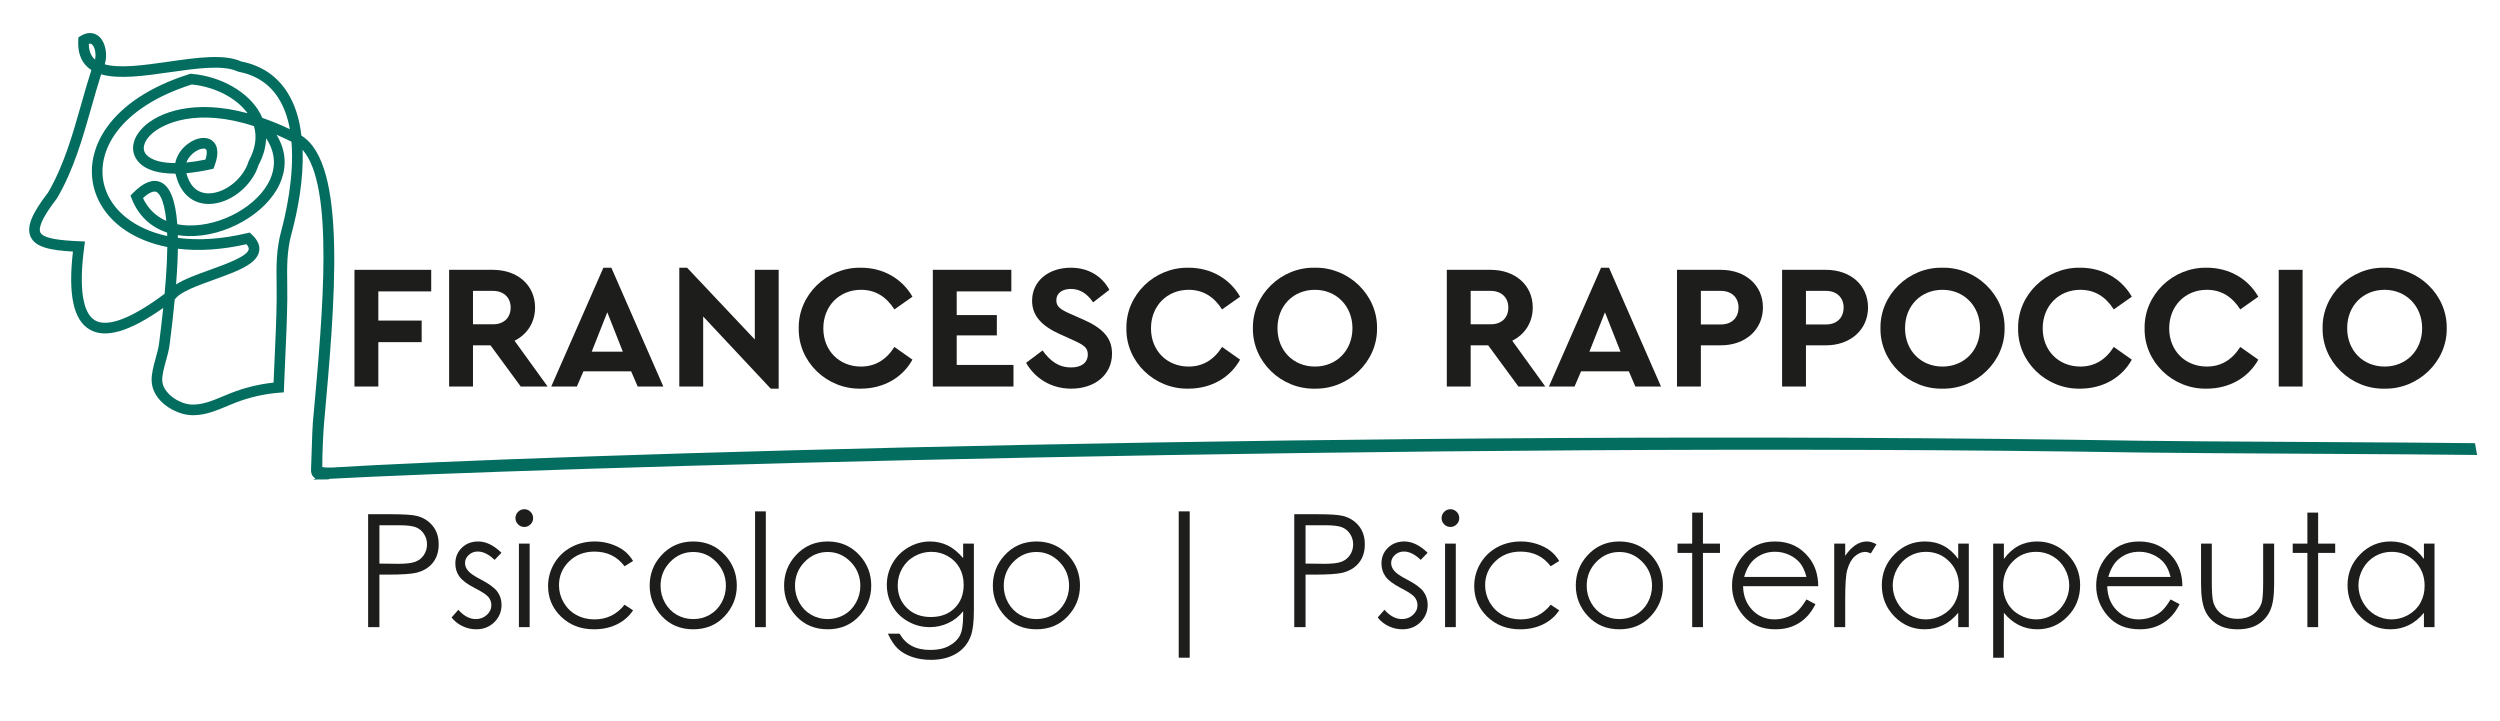 <?xml version="1.0" encoding="UTF-8"?> <svg xmlns="http://www.w3.org/2000/svg" id="Livello_1" version="1.1" viewBox="0 0 1000 288.506"><!-- Generator: Adobe Illustrator 29.3.1, SVG Export Plug-In . SVG Version: 2.1.0 Build 151) --><defs><style> .st0 { fill: #036d60; } .st1 { fill: #1d1d1b; } </style></defs><g><path class="st1" d="M141.786,107.931h30.697v8.627h-21.148v11.674h17.33v8.627h-17.33v17.756h-9.549v-46.685Z"></path><path class="st1" d="M208.294,154.616l-12.095-16.483h-7.003v16.483h-9.549v-46.685h17.543c9.762,0,16.834,6.082,16.834,15.066,0,5.944-3.11,10.753-8.207,13.298l13.229,18.32h-10.753ZM189.196,129.718h7.994c4.458,0,7.072-2.69,7.072-6.721,0-3.962-2.759-6.646-7.072-6.646h-7.994v13.367Z"></path><path class="st1" d="M252.462,148.534h-19.098l-2.62,6.082h-10.252l20.866-47.532h3.179l20.797,47.532h-10.257l-2.615-6.082ZM242.913,124.909l-6.226,15.769h12.452l-6.226-15.769Z"></path><path class="st1" d="M311.472,107.931v47.532h-3.179l-27.023-28.86v28.013h-9.549v-47.532h3.116l27.086,28.716v-27.869h9.549Z"></path><path class="st1" d="M344.393,107.084c8.841,0,16.408,4.314,20.584,11.599l-7.216,5.091c-3.323-5.235-7.781-7.85-13.367-7.85-8.702,0-15.066,6.508-15.066,15.418,0,8.915,6.364,15.279,15.066,15.279,5.587,0,10.044-2.615,13.367-7.85l7.216,5.091c-4.032,7.286-11.674,11.599-20.659,11.599-13.65.282-25.105-10.822-24.823-24.189-.213-13.367,11.317-24.471,24.898-24.189Z"></path><path class="st1" d="M373.132,107.931h31.406v8.627h-21.857v9.48h16.057v8.132h-16.057v11.812h22.709v8.633h-32.258v-46.685Z"></path><path class="st1" d="M417.012,140.183c3.041,4.176,6.364,6.79,11.455,6.79,4.176,0,6.652-1.975,6.652-5.16,0-2.759-1.486-3.749-5.944-5.8l-5.022-2.263c-7.142-3.185-11.317-7.216-11.317-13.442,0-7.988,6.646-13.223,15.493-13.223,7.142,0,12.515,3.467,15.418,8.841l-6.508,5.022c-2.407-3.605-5.373-5.373-8.91-5.373-3.329,0-5.8,1.624-5.8,4.527,0,2.471,1.48,3.605,5.443,5.373l5.304,2.333c7.85,3.467,11.53,7.355,11.53,13.65,0,8.558-7.003,14.007-16.339,14.007-7.919,0-14.427-4.032-18.038-10.326l6.583-4.953Z"></path><path class="st1" d="M475.458,107.084c8.841,0,16.408,4.314,20.584,11.599l-7.216,5.091c-3.323-5.235-7.781-7.85-13.367-7.85-8.702,0-15.066,6.508-15.066,15.418,0,8.915,6.364,15.279,15.066,15.279,5.587,0,10.044-2.615,13.367-7.85l7.216,5.091c-4.037,7.286-11.674,11.599-20.659,11.599-13.65.282-25.105-10.822-24.823-24.189-.213-13.367,11.317-24.471,24.898-24.189Z"></path><path class="st1" d="M525.915,107.084c13.442-.282,25.111,10.822,24.898,24.189.213,13.367-11.455,24.471-24.898,24.189-13.436.282-24.967-10.822-24.754-24.189-.213-13.367,11.317-24.471,24.754-24.189ZM525.984,115.925c-8.627,0-14.992,6.364-14.992,15.349s6.364,15.349,14.992,15.349c8.558,0,14.997-6.364,14.997-15.349,0-8.841-6.439-15.349-14.997-15.349Z"></path><path class="st1" d="M607.369,154.616l-12.095-16.483h-7.003v16.483h-9.549v-46.685h17.543c9.762,0,16.834,6.082,16.834,15.066,0,5.944-3.11,10.753-8.207,13.298l13.229,18.32h-10.753ZM588.271,129.718h7.994c4.458,0,7.072-2.69,7.072-6.721,0-3.962-2.759-6.646-7.072-6.646h-7.994v13.367Z"></path><path class="st1" d="M651.532,148.534h-19.098l-2.62,6.082h-10.252l20.866-47.532h3.179l20.797,47.532h-10.257l-2.615-6.082ZM641.983,124.909l-6.226,15.769h12.452l-6.226-15.769Z"></path><path class="st1" d="M670.796,107.931h17.543c9.762,0,16.834,6.082,16.834,15.066,0,8.91-7.072,15.135-16.834,15.135h-7.994v16.483h-9.549v-46.685ZM688.339,129.787c4.458,0,7.072-2.759,7.072-6.79,0-3.962-2.759-6.646-7.072-6.646h-7.994v13.436h7.994Z"></path><path class="st1" d="M712.834,107.931h17.543c9.762,0,16.834,6.082,16.834,15.066,0,8.91-7.072,15.135-16.834,15.135h-7.994v16.483h-9.549v-46.685ZM730.377,129.787c4.458,0,7.072-2.759,7.072-6.79,0-3.962-2.759-6.646-7.072-6.646h-7.994v13.436h7.994Z"></path><path class="st1" d="M776.941,107.084c13.442-.282,25.111,10.822,24.898,24.189.213,13.367-11.455,24.471-24.898,24.189-13.436.282-24.967-10.822-24.754-24.189-.213-13.367,11.317-24.471,24.754-24.189ZM777.01,115.925c-8.627,0-14.992,6.364-14.992,15.349s6.364,15.349,14.992,15.349c8.558,0,14.997-6.364,14.997-15.349,0-8.841-6.439-15.349-14.997-15.349Z"></path><path class="st1" d="M832.144,107.084c8.841,0,16.408,4.314,20.584,11.599l-7.216,5.091c-3.323-5.235-7.781-7.85-13.367-7.85-8.702,0-15.066,6.508-15.066,15.418,0,8.915,6.364,15.279,15.066,15.279,5.587,0,10.044-2.615,13.367-7.85l7.216,5.091c-4.037,7.286-11.674,11.599-20.659,11.599-13.65.282-25.105-10.822-24.823-24.189-.213-13.367,11.317-24.471,24.898-24.189Z"></path><path class="st1" d="M882.74,107.084c8.841,0,16.408,4.314,20.584,11.599l-7.216,5.091c-3.323-5.235-7.781-7.85-13.367-7.85-8.702,0-15.066,6.508-15.066,15.418,0,8.915,6.364,15.279,15.066,15.279,5.587,0,10.044-2.615,13.367-7.85l7.216,5.091c-4.032,7.286-11.674,11.599-20.659,11.599-13.65.282-25.105-10.822-24.823-24.189-.213-13.367,11.317-24.471,24.898-24.189Z"></path><path class="st1" d="M911.484,107.931h9.549v46.685h-9.549v-46.685Z"></path><path class="st1" d="M953.792,107.084c13.442-.282,25.111,10.822,24.898,24.189.213,13.367-11.455,24.471-24.898,24.189-13.436.282-24.967-10.822-24.754-24.189-.213-13.367,11.317-24.471,24.754-24.189ZM953.861,115.925c-8.627,0-14.992,6.364-14.992,15.349s6.364,15.349,14.992,15.349c8.558,0,14.997-6.364,14.997-15.349,0-8.841-6.439-15.349-14.997-15.349Z"></path></g><path class="st0" d="M989.999,177.282l-1.24-.02c-9.611-.152-36.295-.305-64.546-.466-28.306-.161-57.575-.328-67.837-.495-304.235-4.939-644.806,5.769-722.908,10.673l-.385.024-.011.007c-1.408.029-3.356.043-4.149-.195-.073-5.167.434-14.555.68-17.277,4.397-48.813,9.37-104.049-9.036-115.267-.79-6.842-2.6-12.458-5.532-17.16-4.185-6.712-10.427-10.925-18.554-12.524-6.832-3.091-17.667-1.54-29.137.101-9.484,1.359-19.267,2.762-25.444,1.06,1.19-3.678.382-8.548-2.035-10.913-.955-.933-3.6-2.847-7.534-.478l-.958.58-.063,1.117c-.265,4.663.969,8.282,3.665,10.758.477.438,1.003.841,1.574,1.206-1.464,4.554-2.787,9.214-4.073,13.747-3.415,12.035-6.945,24.479-13.223,35.212-6.671,8.616-8.76,13.933-6.982,17.769,1.913,4.129,7.656,5.361,16.909,5.884-2,17.222.204,27.438,6.722,31.211,6.317,3.655,15.948.822,29.393-8.669-.54,5.153-1.139,10.037-1.673,14.259-.218,1.724-.761,3.691-1.335,5.773-.859,3.12-1.748,6.346-1.636,9.18.316,8.107,9.282,13.222,15.355,13.657.437.032.87.047,1.302.047,4.841,0,9.298-1.868,13.609-3.675,1.029-.433,2.055-.862,3.083-1.263,5.65-2.211,11.587-3.575,17.647-4.054l1.882-.149.073-1.89c.136-3.681.304-7.366.471-11.052l.029-.636c.351-7.688.714-15.638.814-23.498.027-2.184-.001-4.293-.027-6.333l-.002-.15c-.089-6.657-.174-12.944,1.704-19.88,2.368-8.752,4.925-21.364,4.433-33.594,12.684,14.309,8.134,64.677,4.422,105.753l-.324,3.589c-.15,1.669-.291,6.111-.44,10.815-.092,2.902-.183,5.776-.273,7.819-.051,1.161.277,2.147.949,2.851.202.211.486.438.859.629l-.825.525,2.205-.124c.185.021.38.034.589.034l3.14-.056.617-.222c73.535-4.076,438.057-15.169,724.314-10.516,10.289.167,39.653.335,68.052.496,28.333.162,55.095.314,64.703.468l1.813.028-.825-4.717ZM110.639,113.448l.002.142c.026,2.011.054,4.09.027,6.224-.099,7.817-.46,15.718-.809,23.359l-.032.703c-.139,3.054-.278,6.107-.399,9.159-5.823.627-11.527,2.023-16.977,4.155-.976.382-1.952.79-2.931,1.199l-.246.103c-4.246,1.778-8.638,3.622-12.963,3.31-5.016-.36-11.227-4.717-11.418-9.587-.085-2.174.714-5.077,1.488-7.887.589-2.139,1.198-4.351,1.454-6.368.672-5.323,1.44-11.622,2.069-18.201l.293-.316c2.067-2.764,9.128-5.31,15.375-7.562,9.137-3.292,17.027-6.136,18.067-11.27.466-2.291-.525-4.587-2.949-6.826l-.832-.766-1.099.261c-9.953,2.366-19.23,2.996-27.601,1.877-.007-.368-.015-.733-.025-1.095,1.336.209,2.724.333,4.144.368,14.803.422,31.236-8.958,36.628-20.891,2.186-4.841,3.456-11.882-1.309-19.651,2.491,1.083,4.924,2.24,5.99,2.794,1.196,14.124-2.452,29.628-4.099,35.713v0c-2.034,7.516-1.945,14.092-1.851,21.053ZM31.662,96.495c-7.012-.302-14.342-.959-15.537-3.54-.664-1.433-.06-4.942,6.589-13.524l.108-.159c6.632-11.294,10.246-24.036,13.767-36.447,1.231-4.336,2.5-8.806,3.86-13.09,7.128,2.074,17.473.59,27.498-.848,10.441-1.494,21.237-3.04,27.054-.33l.348.113c7.11,1.378,12.521,4.972,16.083,10.682,2.168,3.478,3.654,7.532,4.513,12.333-3.364-1.634-6.942-3.104-11.028-4.533-.262-.622-.557-1.237-.88-1.838-4.556-8.434-15.573-14.777-27.422-15.783l-.415-.033-.394.125c-32.276,10.142-42.409,30.339-38.134,45.856,2.516,9.132,9.689,16.479,20.199,20.688,2.824,1.131,5.864,2.02,9.053,2.649-.019,1.877-.077,3.867-.175,5.933-.19,4.009-.484,8.191-.898,12.766-16.643,12.444-24.314,12.672-27.821,10.648-5-2.896-6.505-13.016-4.353-29.263l.308-2.304-2.322-.098ZM37.847,23.678c-1.518-1.392-2.282-3.407-2.324-6.143.808-.22,1.161.125,1.371.332,1.077,1.053,1.619,3.744,1.127,5.966-.059-.051-.117-.102-.174-.154l-0-.001ZM77.735,60.903c1.261-.923,2.654-1.474,3.725-1.474.364,0,.666.071.827.193.382.29.744,1.496-.1,4.21-2.704.56-5.26.953-7.633,1.176.786-2.201,2.557-3.649,3.181-4.105ZM99.452,64.52c-2.121,6.953-9.43,12.826-16.048,12.826l-.094-.001c-5.482-.096-7.773-4.377-8.731-7.953l-.035-.113c-.001-.003-.002-.006-.003-.01,3.022-.261,6.285-.777,9.724-1.538l1.119-.247.412-1.081c2.28-6.084.748-8.885-.937-10.162-2.361-1.798-6.142-1.315-9.63,1.232-2.713,1.984-4.562,4.808-5.13,7.752-9.113-.003-11.574-3.126-12.123-4.121-1.076-1.947-.281-4.566,2.126-7.008,4.814-4.881,18.93-11.068,41.49-3.633,1.261,4.311.582,8.944-2.025,13.782l-.114.274ZM57.2,79.238c2.303-2.111,4.178-2.99,5.337-2.48.729.318,3.044,2.083,3.99,11.604-4.157-1.804-7.344-4.916-9.327-9.124ZM53.154,77.246l-.964.984.505,1.282c2.631,6.676,7.51,11.331,14.149,13.52.018.452.034.913.046,1.382-13.089-2.833-22.417-10.246-25.123-20.066-3.715-13.481,5.647-31.22,34.908-40.548,9.306.899,17.925,5.397,22.345,11.502-20.959-5.733-35.594-.625-41.942,5.813-3.804,3.856-4.859,8.359-2.821,12.045,2.288,4.139,7.769,6.308,15.895,6.308h.028c.087.378.197.754.327,1.125,1.86,6.882,6.497,10.89,12.756,10.999l.238.001c8.334-.001,17.238-6.976,19.923-15.576,1.909-3.573,2.924-7.199,3.021-10.719,4.386,6.584,3.405,12.479,1.593,16.491-4.732,10.479-19.417,18.713-32.649,18.393-1.553-.038-3.051-.197-4.468-.475-.72-9.681-2.909-15.195-6.679-16.842-3.145-1.38-6.874.094-11.086,4.38ZM70.43,113.754c.241-3.063.426-5.969.561-8.807.089-1.877.147-3.707.173-5.46,8.372,1.021,17.58.417,27.41-1.804.715.821,1.02,1.52.906,2.082-.566,2.792-9.108,5.872-15.345,8.12-5.212,1.878-10.205,3.677-13.705,5.869Z"></path><g><path class="st1" d="M147.252,205.684h8.998c5.159,0,8.64.226,10.441.676,2.58.635,4.688,1.94,6.326,3.916,1.638,1.976,2.457,4.458,2.457,7.447,0,3.009-.799,5.492-2.396,7.447s-3.798,3.271-6.603,3.946c-2.047.491-5.876.736-11.486.736h-3.224v21.006h-4.515v-45.175ZM151.767,210.107v15.324l7.646.092c3.091,0,5.354-.28,6.787-.843,1.433-.562,2.559-1.471,3.378-2.728.819-1.256,1.229-2.661,1.229-4.215,0-1.511-.41-2.896-1.229-4.152s-1.899-2.15-3.24-2.682c-1.341-.531-3.537-.797-6.587-.797h-7.984Z"></path><path class="st1" d="M200.595,221.101l-2.764,2.855c-2.299-2.23-4.547-3.347-6.743-3.347-1.396,0-2.592.46-3.587,1.382-.996.921-1.493,1.996-1.493,3.225,0,1.085.41,2.119,1.231,3.102.82,1.003,2.544,2.181,5.17,3.531,3.201,1.658,5.375,3.256,6.524,4.791,1.128,1.557,1.692,3.307,1.692,5.251,0,2.744-.964,5.067-2.891,6.972-1.928,1.904-4.337,2.856-7.228,2.856-1.928,0-3.768-.42-5.521-1.26-1.753-.839-3.204-1.996-4.353-3.47l2.703-3.071c2.196,2.478,4.525,3.716,6.987,3.716,1.724,0,3.191-.553,4.402-1.658,1.21-1.105,1.816-2.405,1.816-3.9,0-1.229-.4-2.323-1.2-3.286-.8-.941-2.606-2.129-5.417-3.562-3.017-1.556-5.068-3.091-6.156-4.606-1.087-1.515-1.631-3.244-1.631-5.189,0-2.538.866-4.647,2.6-6.326,1.732-1.679,3.921-2.519,6.567-2.519,3.076,0,6.173,1.505,9.29,4.515Z"></path><path class="st1" d="M209.701,203.688c.979,0,1.814.349,2.507,1.045.693.696,1.04,1.535,1.04,2.518,0,.963-.347,1.792-1.04,2.487-.693.696-1.529,1.045-2.507,1.045-.958,0-1.784-.349-2.477-1.045-.693-.695-1.04-1.524-1.04-2.487,0-.982.347-1.821,1.04-2.518s1.519-1.045,2.477-1.045ZM207.566,217.447h4.299v33.412h-4.299v-33.412Z"></path><path class="st1" d="M253.232,224.387l-3.409,2.119c-2.945-3.911-6.963-5.866-12.055-5.866-4.069,0-7.448,1.31-10.137,3.927-2.689,2.617-4.034,5.798-4.034,9.54,0,2.434.619,4.725,1.855,6.871,1.237,2.147,2.935,3.813,5.092,5,2.157,1.187,4.575,1.779,7.254,1.779,4.908,0,8.916-1.955,12.024-5.866l3.409,2.242c-1.597,2.405-3.742,4.271-6.434,5.597-2.692,1.325-5.758,1.989-9.198,1.989-5.282,0-9.663-1.679-13.144-5.037-3.481-3.357-5.221-7.441-5.221-12.253,0-3.234.814-6.239,2.441-9.014,1.627-2.773,3.864-4.938,6.71-6.495,2.846-1.556,6.029-2.334,9.551-2.334,2.211,0,4.346.338,6.403,1.014s3.803,1.556,5.236,2.641c1.433,1.086,2.651,2.468,3.655,4.146Z"></path><path class="st1" d="M277.309,216.586c5.147,0,9.414,1.863,12.798,5.589,3.076,3.399,4.615,7.422,4.615,12.069,0,4.668-1.626,8.748-4.876,12.238-3.251,3.49-7.43,5.236-12.536,5.236-5.127,0-9.317-1.746-12.567-5.236s-4.876-7.57-4.876-12.238c0-4.627,1.538-8.64,4.615-12.038,3.384-3.747,7.66-5.62,12.829-5.62ZM277.293,220.793c-3.575,0-6.646,1.321-9.215,3.962-2.568,2.641-3.852,5.835-3.852,9.582,0,2.416.585,4.667,1.757,6.756,1.171,2.088,2.753,3.7,4.746,4.837,1.993,1.136,4.181,1.704,6.564,1.704s4.571-.568,6.564-1.704c1.993-1.137,3.575-2.749,4.746-4.837,1.171-2.089,1.757-4.34,1.757-6.756,0-3.747-1.29-6.941-3.868-9.582s-5.645-3.962-9.199-3.962Z"></path><path class="st1" d="M302.03,204.548h4.299v46.311h-4.299v-46.311Z"></path><path class="st1" d="M331.082,216.586c5.147,0,9.414,1.863,12.798,5.589,3.076,3.399,4.615,7.422,4.615,12.069,0,4.668-1.626,8.748-4.876,12.238-3.251,3.49-7.43,5.236-12.536,5.236-5.127,0-9.317-1.746-12.567-5.236s-4.876-7.57-4.876-12.238c0-4.627,1.538-8.64,4.615-12.038,3.384-3.747,7.66-5.62,12.829-5.62ZM331.066,220.793c-3.575,0-6.646,1.321-9.215,3.962-2.568,2.641-3.852,5.835-3.852,9.582,0,2.416.585,4.667,1.757,6.756,1.171,2.088,2.753,3.7,4.746,4.837,1.993,1.136,4.181,1.704,6.564,1.704s4.571-.568,6.564-1.704c1.993-1.137,3.575-2.749,4.746-4.837,1.171-2.089,1.757-4.34,1.757-6.756,0-3.747-1.29-6.941-3.868-9.582s-5.645-3.962-9.199-3.962Z"></path><path class="st1" d="M385.254,217.447h4.299v26.625c0,4.688-.41,8.118-1.229,10.288-1.126,3.071-3.082,5.436-5.865,7.094-2.785,1.658-6.132,2.487-10.042,2.487-2.866,0-5.441-.405-7.723-1.216-2.283-.812-4.141-1.899-5.574-3.265-1.433-1.366-2.754-3.363-3.961-5.991h4.668c1.271,2.211,2.911,3.849,4.919,4.914,2.008,1.063,4.5,1.597,7.472,1.597,2.931,0,5.406-.546,7.425-1.638s3.459-2.464,4.32-4.116c.861-1.653,1.291-4.321,1.291-8.004v-1.721c-1.619,2.048-3.597,3.619-5.933,4.715-2.336,1.095-4.816,1.643-7.439,1.643-3.075,0-5.964-.763-8.669-2.288-2.706-1.524-4.795-3.577-6.271-6.157-1.476-2.579-2.213-5.415-2.213-8.507,0-3.091.769-5.973,2.306-8.645s3.663-4.785,6.379-6.342c2.715-1.556,5.58-2.334,8.592-2.334,2.5,0,4.832.518,6.994,1.551,2.162,1.034,4.247,2.738,6.256,5.113v-5.804ZM372.571,220.732c-2.437,0-4.699.589-6.787,1.767-2.088,1.177-3.727,2.805-4.914,4.883-1.188,2.078-1.781,4.325-1.781,6.74,0,3.665,1.229,6.695,3.686,9.091,2.457,2.396,5.64,3.593,9.551,3.593,3.951,0,7.129-1.188,9.535-3.562s3.608-5.497,3.608-9.366c0-2.519-.553-4.765-1.658-6.741-1.105-1.976-2.672-3.536-4.699-4.683s-4.207-1.721-6.541-1.721Z"></path><path class="st1" d="M414.583,216.586c5.147,0,9.414,1.863,12.798,5.589,3.076,3.399,4.615,7.422,4.615,12.069,0,4.668-1.626,8.748-4.876,12.238-3.251,3.49-7.43,5.236-12.536,5.236-5.127,0-9.317-1.746-12.567-5.236s-4.876-7.57-4.876-12.238c0-4.627,1.538-8.64,4.615-12.038,3.384-3.747,7.66-5.62,12.829-5.62ZM414.567,220.793c-3.575,0-6.646,1.321-9.215,3.962-2.568,2.641-3.852,5.835-3.852,9.582,0,2.416.585,4.667,1.757,6.756,1.171,2.088,2.753,3.7,4.746,4.837,1.993,1.136,4.181,1.704,6.564,1.704s4.571-.568,6.564-1.704c1.993-1.137,3.575-2.749,4.746-4.837,1.171-2.089,1.757-4.34,1.757-6.756,0-3.747-1.29-6.941-3.868-9.582s-5.645-3.962-9.199-3.962Z"></path><path class="st1" d="M471.488,204.548h4.392v58.533h-4.392v-58.533Z"></path><path class="st1" d="M517.706,205.684h8.998c5.159,0,8.639.226,10.441.676,2.579.635,4.688,1.94,6.326,3.916,1.638,1.976,2.456,4.458,2.456,7.447,0,3.009-.798,5.492-2.395,7.447-1.598,1.955-3.799,3.271-6.604,3.946-2.047.491-5.876.736-11.485.736h-3.225v21.006h-4.514v-45.175ZM522.22,210.107v15.324l7.647.092c3.091,0,5.354-.28,6.786-.843,1.434-.562,2.56-1.471,3.379-2.728.818-1.256,1.228-2.661,1.228-4.215,0-1.511-.409-2.896-1.228-4.152-.819-1.257-1.899-2.15-3.24-2.682s-3.537-.797-6.588-.797h-7.984Z"></path><path class="st1" d="M571.049,221.101l-2.764,2.855c-2.3-2.23-4.547-3.347-6.743-3.347-1.396,0-2.592.46-3.587,1.382-.996.921-1.493,1.996-1.493,3.225,0,1.085.41,2.119,1.23,3.102.82,1.003,2.544,2.181,5.171,3.531,3.2,1.658,5.375,3.256,6.524,4.791,1.128,1.557,1.692,3.307,1.692,5.251,0,2.744-.964,5.067-2.892,6.972s-4.337,2.856-7.228,2.856c-1.928,0-3.769-.42-5.521-1.26-1.753-.839-3.203-1.996-4.352-3.47l2.702-3.071c2.195,2.478,4.525,3.716,6.987,3.716,1.724,0,3.19-.553,4.401-1.658s1.816-2.405,1.816-3.9c0-1.229-.4-2.323-1.2-3.286-.8-.941-2.605-2.129-5.416-3.562-3.017-1.556-5.068-3.091-6.155-4.606-1.088-1.515-1.631-3.244-1.631-5.189,0-2.538.865-4.647,2.599-6.326s3.922-2.519,6.568-2.519c3.075,0,6.172,1.505,9.289,4.515Z"></path><path class="st1" d="M580.154,203.688c.979,0,1.814.349,2.507,1.045.693.696,1.04,1.535,1.04,2.518,0,.963-.347,1.792-1.04,2.487-.692.696-1.528,1.045-2.507,1.045-.958,0-1.784-.349-2.477-1.045-.693-.695-1.04-1.524-1.04-2.487,0-.982.347-1.821,1.04-2.518.692-.696,1.519-1.045,2.477-1.045ZM578.02,217.447h4.3v33.412h-4.3v-33.412Z"></path><path class="st1" d="M623.686,224.387l-3.409,2.119c-2.944-3.911-6.963-5.866-12.055-5.866-4.069,0-7.449,1.31-10.138,3.927-2.689,2.617-4.034,5.798-4.034,9.54,0,2.434.619,4.725,1.855,6.871,1.237,2.147,2.936,3.813,5.093,5s4.575,1.779,7.254,1.779c4.908,0,8.916-1.955,12.024-5.866l3.409,2.242c-1.597,2.405-3.742,4.271-6.434,5.597-2.692,1.325-5.759,1.989-9.198,1.989-5.282,0-9.663-1.679-13.144-5.037-3.48-3.357-5.221-7.441-5.221-12.253,0-3.234.813-6.239,2.441-9.014,1.628-2.773,3.864-4.938,6.71-6.495,2.846-1.556,6.029-2.334,9.551-2.334,2.211,0,4.346.338,6.403,1.014s3.803,1.556,5.236,2.641c1.433,1.086,2.65,2.468,3.654,4.146Z"></path><path class="st1" d="M647.763,216.586c5.147,0,9.413,1.863,12.798,5.589,3.076,3.399,4.614,7.422,4.614,12.069,0,4.668-1.625,8.748-4.876,12.238s-7.43,5.236-12.536,5.236c-5.128,0-9.316-1.746-12.567-5.236s-4.876-7.57-4.876-12.238c0-4.627,1.538-8.64,4.614-12.038,3.385-3.747,7.661-5.62,12.829-5.62ZM647.747,220.793c-3.574,0-6.646,1.321-9.215,3.962s-3.852,5.835-3.852,9.582c0,2.416.585,4.667,1.756,6.756,1.171,2.088,2.753,3.7,4.746,4.837,1.993,1.136,4.182,1.704,6.564,1.704s4.571-.568,6.564-1.704c1.993-1.137,3.575-2.749,4.746-4.837,1.171-2.089,1.757-4.34,1.757-6.756,0-3.747-1.289-6.941-3.868-9.582-2.578-2.641-5.645-3.962-9.199-3.962Z"></path><path class="st1" d="M676.875,205.039h4.3v12.407h6.817v3.716h-6.817v29.696h-4.3v-29.696h-5.865v-3.716h5.865v-12.407Z"></path><path class="st1" d="M722.571,239.773l3.624,1.903c-1.188,2.334-2.562,4.218-4.119,5.651-1.558,1.433-3.31,2.523-5.256,3.271-1.947.747-4.15,1.121-6.609,1.121-5.451,0-9.713-1.786-12.786-5.359-3.074-3.572-4.611-7.61-4.611-12.115,0-4.238,1.301-8.015,3.903-11.332,3.299-4.217,7.715-6.326,13.248-6.326,5.697,0,10.246,2.16,13.647,6.479,2.418,3.052,3.647,6.859,3.688,11.425h-30.065c.082,3.881,1.322,7.062,3.721,9.544s5.36,3.723,8.886,3.723c1.701,0,3.356-.296,4.966-.888,1.609-.591,2.977-1.376,4.104-2.355,1.128-.979,2.348-2.56,3.659-4.741ZM722.571,230.775c-.573-2.293-1.409-4.126-2.506-5.497-1.097-1.372-2.547-2.478-4.351-3.317-1.805-.839-3.7-1.259-5.688-1.259-3.28,0-6.099,1.055-8.456,3.163-1.722,1.535-3.023,3.839-3.904,6.91h24.905Z"></path><path class="st1" d="M733.688,217.447h4.392v4.883c1.31-1.925,2.691-3.363,4.146-4.315,1.454-.951,2.969-1.428,4.545-1.428,1.188,0,2.457.379,3.809,1.137l-2.242,3.623c-.901-.389-1.658-.583-2.272-.583-1.434,0-2.815.589-4.146,1.766-1.331,1.178-2.345,3.005-3.04,5.481-.533,1.904-.799,5.754-.799,11.548v11.301h-4.392v-33.412Z"></path><path class="st1" d="M787.523,217.447v33.412h-4.237v-5.743c-1.802,2.191-3.824,3.839-6.065,4.944-2.242,1.105-4.694,1.659-7.355,1.659-4.729,0-8.768-1.715-12.115-5.145-3.347-3.429-5.021-7.601-5.021-12.515,0-4.811,1.688-8.926,5.067-12.345,3.378-3.419,7.441-5.129,12.191-5.129,2.743,0,5.226.584,7.447,1.751,2.221,1.167,4.171,2.917,5.851,5.251v-6.142h4.237ZM770.342,220.732c-2.393,0-4.602.589-6.626,1.765-2.025,1.176-3.636,2.827-4.832,4.954-1.195,2.127-1.794,4.376-1.794,6.748,0,2.353.604,4.602,1.81,6.748,1.206,2.147,2.827,3.819,4.862,5.016,2.034,1.197,4.218,1.795,6.549,1.795,2.352,0,4.581-.593,6.688-1.779,2.105-1.187,3.727-2.791,4.861-4.815s1.703-4.305,1.703-6.841c0-3.865-1.273-7.096-3.819-9.693-2.546-2.597-5.68-3.896-9.401-3.896Z"></path><path class="st1" d="M797.259,217.447h4.299v6.142c1.698-2.334,3.65-4.084,5.86-5.251,2.208-1.167,4.673-1.751,7.394-1.751,4.744,0,8.805,1.71,12.179,5.129,3.375,3.419,5.062,7.534,5.062,12.345,0,4.914-1.672,9.086-5.017,12.515-3.344,3.43-7.378,5.145-12.103,5.145-2.659,0-5.103-.554-7.332-1.659s-4.244-2.753-6.044-4.944v17.966h-4.299v-45.635ZM814.456,220.732c-3.718,0-6.848,1.3-9.391,3.896-2.544,2.598-3.814,5.828-3.814,9.693,0,2.536.566,4.816,1.7,6.841s2.757,3.629,4.871,4.815,4.346,1.779,6.695,1.779c2.308,0,4.478-.598,6.511-1.795,2.032-1.196,3.65-2.868,4.856-5.016,1.204-2.146,1.808-4.396,1.808-6.748,0-2.372-.599-4.621-1.793-6.748-1.195-2.127-2.804-3.778-4.825-4.954-2.022-1.176-4.229-1.765-6.618-1.765Z"></path><path class="st1" d="M868.229,239.773l3.624,1.903c-1.188,2.334-2.562,4.218-4.119,5.651-1.558,1.433-3.31,2.523-5.256,3.271-1.947.747-4.15,1.121-6.609,1.121-5.451,0-9.713-1.786-12.786-5.359-3.074-3.572-4.611-7.61-4.611-12.115,0-4.238,1.301-8.015,3.903-11.332,3.299-4.217,7.715-6.326,13.248-6.326,5.697,0,10.246,2.16,13.647,6.479,2.418,3.052,3.647,6.859,3.688,11.425h-30.065c.082,3.881,1.322,7.062,3.721,9.544s5.36,3.723,8.886,3.723c1.701,0,3.356-.296,4.966-.888,1.609-.591,2.977-1.376,4.104-2.355,1.128-.979,2.348-2.56,3.659-4.741ZM868.229,230.775c-.573-2.293-1.409-4.126-2.506-5.497-1.097-1.372-2.547-2.478-4.351-3.317-1.805-.839-3.7-1.259-5.688-1.259-3.28,0-6.099,1.055-8.456,3.163-1.722,1.535-3.023,3.839-3.904,6.91h24.905Z"></path><path class="st1" d="M880.421,217.447h4.299v15.601c0,3.808.205,6.429.615,7.861.615,2.048,1.789,3.665,3.521,4.853s3.798,1.781,6.197,1.781c2.398,0,4.434-.578,6.105-1.735,1.671-1.156,2.824-2.677,3.46-4.561.431-1.29.646-4.022.646-8.199v-15.601h4.392v16.398c0,4.606-.537,8.077-1.612,10.411-1.074,2.334-2.692,4.161-4.852,5.481-2.16,1.32-4.868,1.981-8.123,1.981s-5.974-.661-8.153-1.981c-2.181-1.32-3.809-3.163-4.883-5.527-1.075-2.365-1.612-5.922-1.612-10.672v-16.092Z"></path><path class="st1" d="M922.954,205.039h4.3v12.407h6.817v3.716h-6.817v29.696h-4.3v-29.696h-5.865v-3.716h5.865v-12.407Z"></path><path class="st1" d="M973.81,217.447v33.412h-4.237v-5.743c-1.802,2.191-3.824,3.839-6.065,4.944-2.242,1.105-4.694,1.659-7.355,1.659-4.729,0-8.768-1.715-12.115-5.145-3.347-3.429-5.021-7.601-5.021-12.515,0-4.811,1.688-8.926,5.067-12.345,3.378-3.419,7.441-5.129,12.191-5.129,2.743,0,5.226.584,7.447,1.751,2.221,1.167,4.171,2.917,5.851,5.251v-6.142h4.237ZM956.628,220.732c-2.393,0-4.602.589-6.626,1.765-2.025,1.176-3.636,2.827-4.832,4.954-1.195,2.127-1.794,4.376-1.794,6.748,0,2.353.604,4.602,1.81,6.748,1.206,2.147,2.827,3.819,4.862,5.016,2.034,1.197,4.218,1.795,6.549,1.795,2.352,0,4.581-.593,6.688-1.779,2.105-1.187,3.727-2.791,4.861-4.815s1.703-4.305,1.703-6.841c0-3.865-1.273-7.096-3.819-9.693-2.546-2.597-5.68-3.896-9.401-3.896Z"></path></g></svg> 